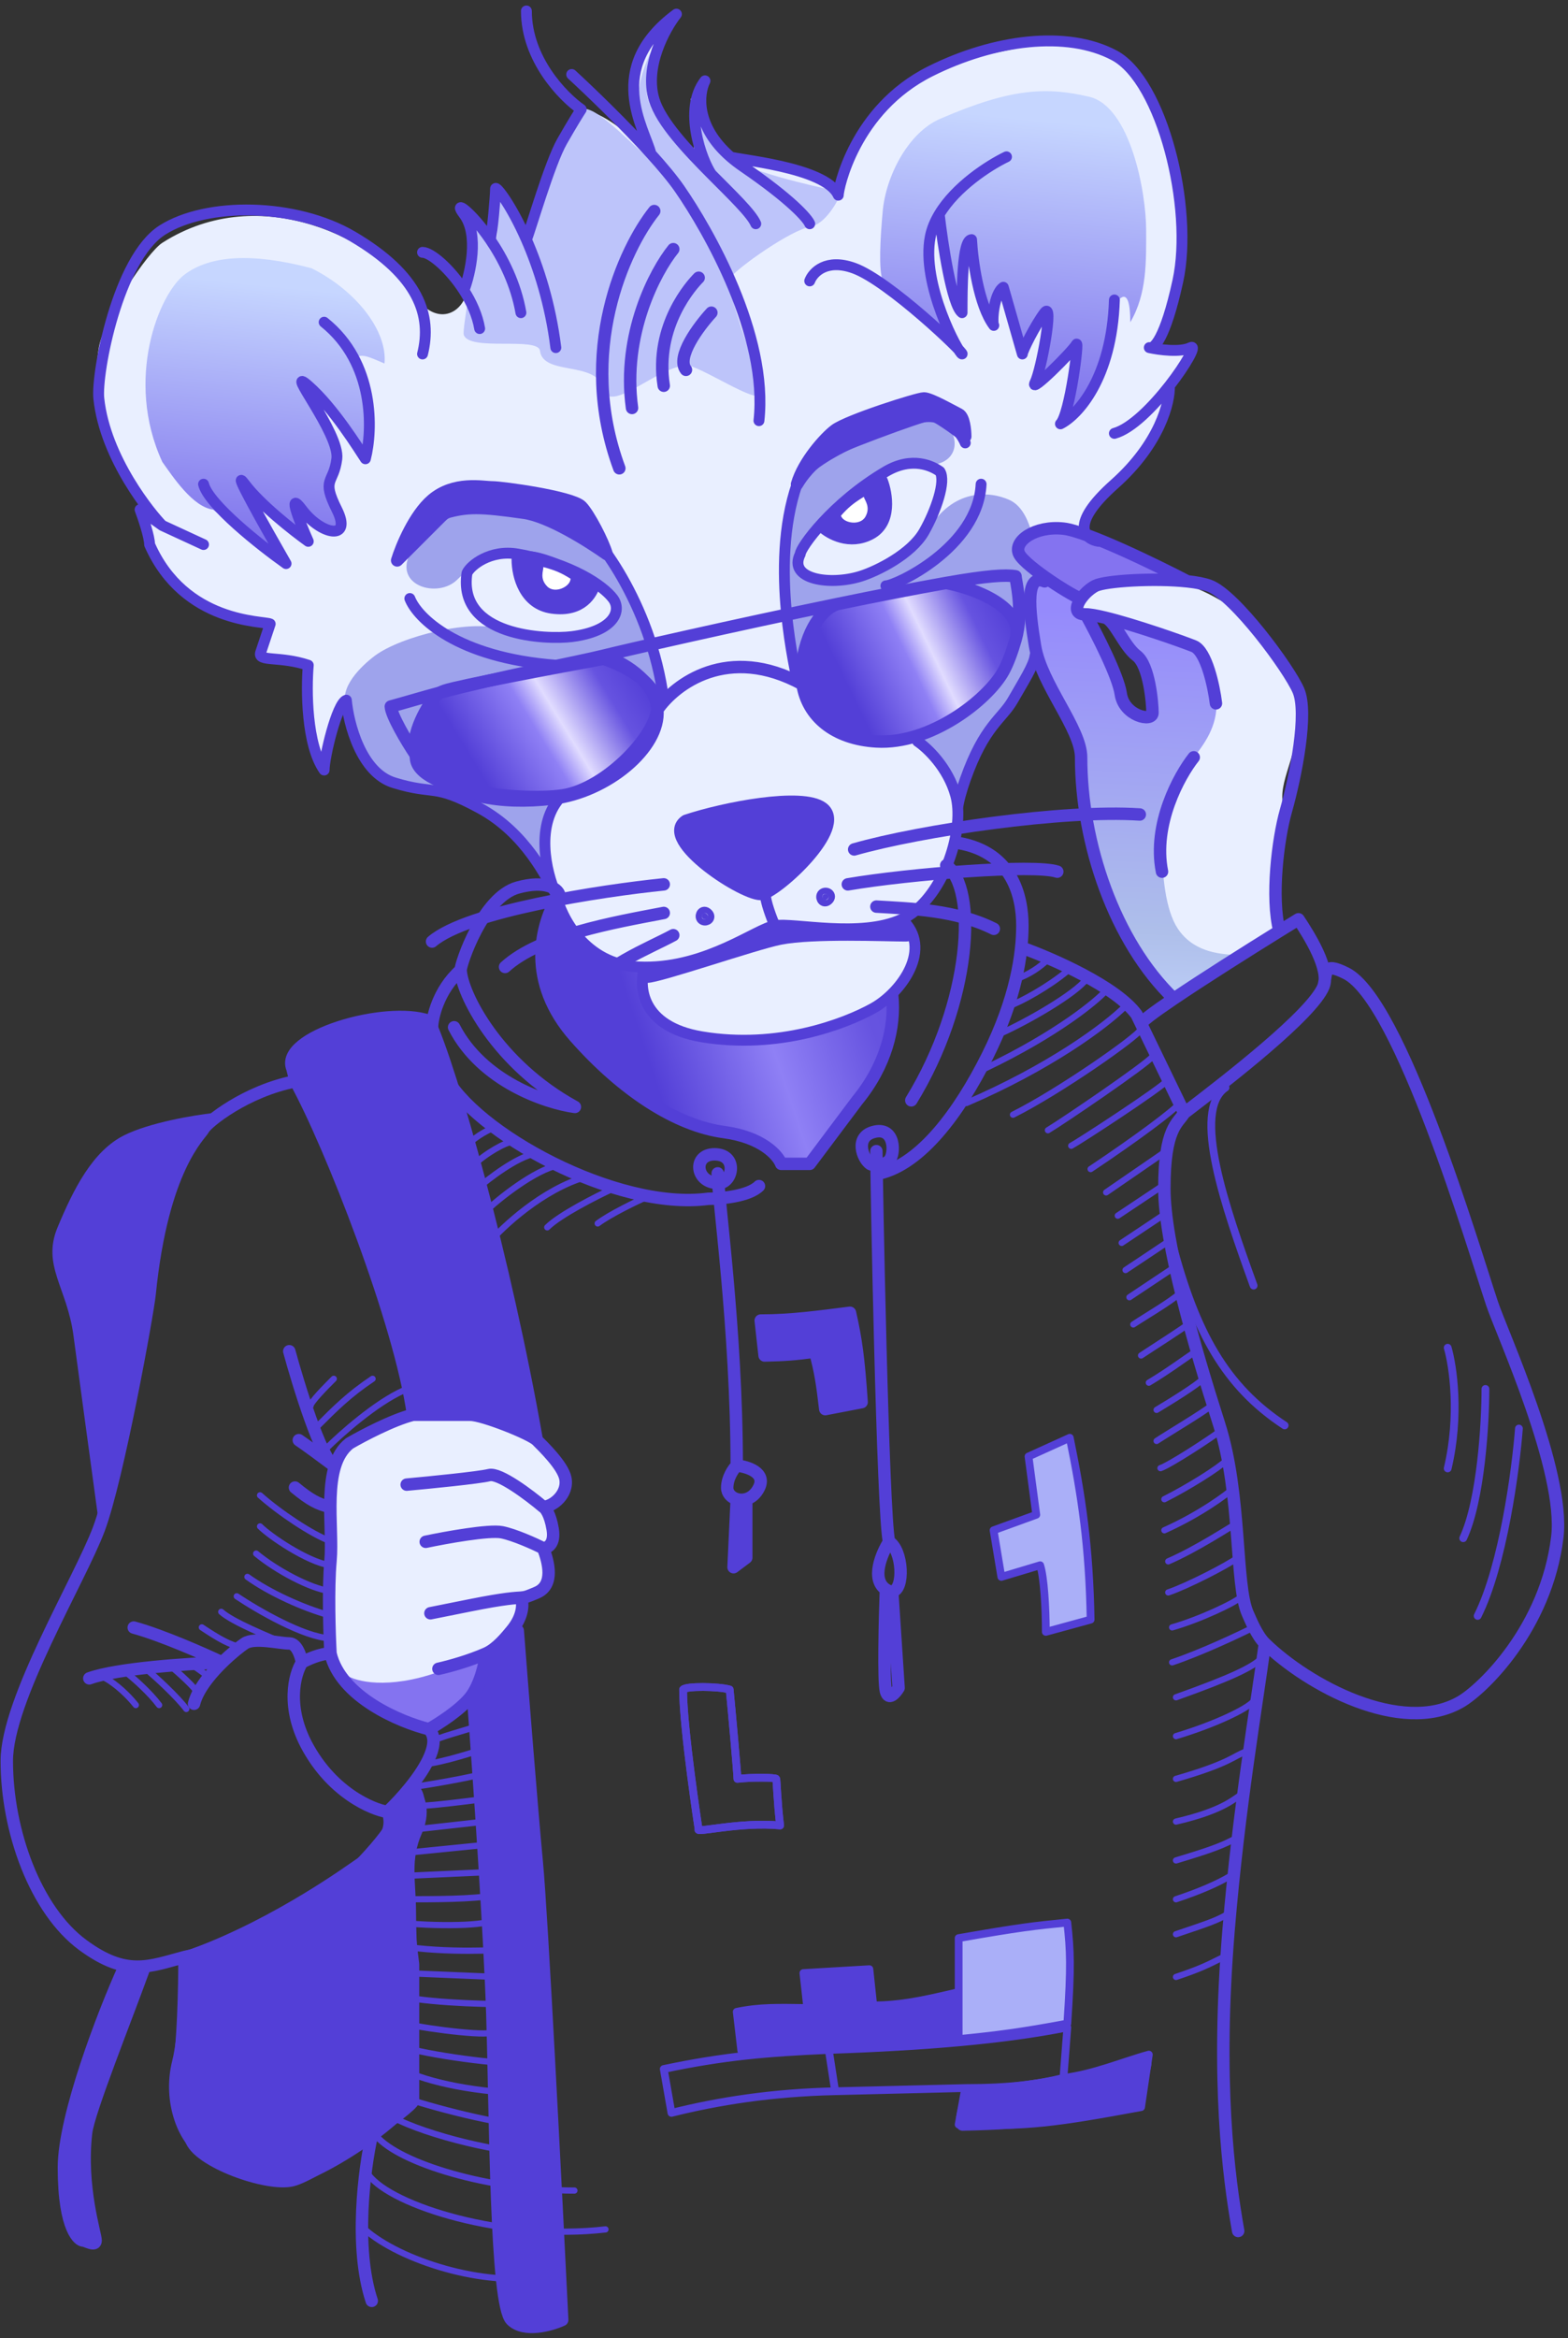 <svg width="202" height="301" viewBox="0 0 202 301" fill="none" xmlns="http://www.w3.org/2000/svg">
<rect x="0" y="0" width="202" height="301" fill="#333333" stroke="none"/>
<path d="M26.002 209.5C28.157 210.941 29.745 211.841 31 212M28.5 207.5C29.989 208.835 34.638 210.68 36.5 211.5M30.501 205.5C33.245 207.334 39.154 210.739 42.449 210.9M31.874 203C34.65 204.997 39.001 207 42.449 207.945M33 200C35.645 202.193 40 204.5 42.449 204.814M33.5 196.5C34.773 197.776 39.5 201 42.449 201.5M33.5 192.5C35.981 194.726 40.253 197.557 42.449 198.344" stroke="#533FD7" stroke-width="0.8" stroke-linecap="round" stroke-linejoin="round"/>
<path d="M158 246.5C156.833 247.167 156 247.5 151.5 249" stroke="#533FD7" stroke-width="0.8" stroke-linecap="round" stroke-linejoin="round"/>
<path d="M157.5 252C155.5 253 154.5 253.5 151.5 254.5" stroke="#533FD7" stroke-width="0.8" stroke-linecap="round" stroke-linejoin="round"/>
<path d="M135 123.5C134 124.5 132.5 125.5 131 126M130 129.5C131.5 129 135.1 127 137.5 125M129 133C132.333 131.5 138.5 128 140 126M142.5 127.5C141.333 128.833 136.2 133.1 127 137.5M145 129.5C142.333 132.167 135 137.5 124.5 142M147 132.5C146.5 133.5 136.5 140.5 130.5 143.5M148.5 136C147.5 137.167 137 144.3 135 145.5M150.5 139C149.5 140.167 138.8 147.1 138 147.5M152 142C151.167 143 146.5 146.5 140.5 150.5M147 174.5C148.5 173.5 152.6 170.9 153 170.5M154 174C152.5 175 150.5 176.5 148 178M152 166.5C150.667 167.667 147.5 169.5 146 170.5M151.5 163L145.5 167M151 159.5L145 163.5M150.5 156L144.5 160M150 152.5L144 156.5M150.5 148L142.5 153.5M155 177.5C154.167 178.333 151 180.3 149 181.5M156 181C155 181.833 150.2 184.7 149 185.5M157.5 184C156 185.167 150.7 188.6 149.5 189M158 188C157 189 153 191.5 150 193M159 191.5C158.167 192.317 154.5 195 150 197M159.5 196C158.333 196.667 154 199.5 150.5 201M159.5 200.5C158.167 201.5 152.9 204.2 150.5 205M160 205.5C159.167 206.333 154.5 208.5 151 209.5M161.5 209.5C159.5 210.5 154.6 212.8 151 214M162.5 213.5C161.333 214.667 158.5 216 151.5 218.5M161.5 219C160.667 220 156.5 222 151.5 223.5M160.5 225.5C159 226 158.5 227 151.5 229M160 231C159.167 231.333 158 233 151.5 234.5" stroke="#533FD7" stroke-width="0.8" stroke-linecap="round" stroke-linejoin="round"/>
<path d="M159.5 236.5C157.667 237.5 156.5 238 151.5 239.5M158.5 241.5C156.833 242.5 154.5 243.5 151.5 244.5" stroke="#533FD7" stroke-width="0.8" stroke-linecap="round" stroke-linejoin="round"/>
<path d="M13.5 216C14.167 216.333 15.9 217.5 17.5 219.5M16.5 215.5C17.333 216.167 19.3 217.9 20.5 219.5M19 215C20.167 216 22.8 218.4 24 220M22 214.5C23 215.333 25.1 217.2 25.5 218M25 214.5C25.5 214.833 26.6 215.6 27 216" stroke="#533FD7" stroke-width="0.8" stroke-linecap="round" stroke-linejoin="round"/>
<path d="M20.91 31.258C33.713 23.081 48.739 31.099 53.207 37.8C56.477 42.706 60.158 39.844 60.158 36.982C60.158 34.693 60.975 31.667 60.158 27.578L63.428 30.849L63.837 24.308L68.334 30.849C70.552 23.304 71.217 19.366 75.285 14.086C77.329 14.631 79.777 16.125 82.236 18.584C83.871 20.219 78.965 7.136 85.097 3.456C91.23 -0.224 79.374 5.5 85.916 15.313C91.15 23.163 92.185 23.49 92.049 22.672C90.822 20.492 88.615 15.64 89.596 13.677C90.822 11.224 89.876 19.641 94.501 20.219C104.314 21.446 107.585 23.899 107.586 25.125C107.588 27.868 109.79 11.185 121.486 8.362C133.343 5.5 137.841 4.682 142.338 6.318C146.836 7.953 155.012 20.628 151.741 36.574C150.566 42.305 149.152 43.797 148.879 45.16C149.424 45.705 151.74 44.751 152.559 45.16C154.669 46.213 152.15 47.068 150.515 49.657C149.97 51.156 150.597 53.419 149.288 55.381C147.653 57.834 139.476 66.829 139.476 68.464C139.476 70.1 133.343 86.045 131.298 88.499C129.254 90.952 123.122 100.764 123.122 104.444C123.122 108.123 120.26 115.483 119.034 116.709C118.057 117.686 115.109 118.744 113.737 119.157C115.106 118.746 117.806 117.951 117.806 121.207C117.806 125.296 114.944 132.246 98.59 133.882C85.506 135.19 82.236 129.793 83.054 125.295C79.102 123.933 72.341 120.716 72.014 117.119C71.605 112.621 67.108 106.897 64.246 105.67C61.384 104.444 64.654 104.035 50.754 100.764C47.618 100.026 44.894 92.042 44.213 90.134L41.35 98.72C39.612 93.698 39.278 91.314 39.306 85.227L33.581 84.819L34.808 80.321C31.264 79.776 23.442 78.195 20.498 72.962C17.554 67.729 18.454 66.011 19.68 66.011C17.231 62.74 11.236 53.096 12.733 44.751C13.456 40.719 19.006 32.475 20.91 31.258Z" fill="#E9EFFF"/>
<path d="M68.336 32.076C68.336 29.133 72.697 18.857 74.878 14.087C77.331 12.86 87.144 25.534 83.464 18.584C80.52 13.023 83.328 6.999 85.099 4.683C84.963 5.5 84.445 7.872 83.464 10.816C82.483 13.759 86.871 18.311 89.188 20.219C89.497 18.674 89.899 15.821 89.654 14.097C89.013 13.027 88.73 12.402 89.188 12.86C89.428 13.1 89.575 13.539 89.654 14.097C90.73 15.891 92.813 18.938 94.094 20.219C95.73 21.855 104.316 23.899 108.404 24.717C107.859 26.08 106.278 28.887 104.316 29.214C101.863 29.623 94.912 34.529 94.094 35.756C93.276 36.983 97.365 47.204 98.183 50.066C99.001 52.928 92.459 48.431 89.188 47.204C85.917 45.977 78.558 53.746 77.74 50.066C76.922 46.386 69.972 48.431 69.563 45.16C69.331 43.304 60.476 45.273 59.75 43.115C59.486 42.333 61.385 33.303 61.385 29.214C61.917 29.613 62.837 30.143 63.838 30.648C64.515 30.99 63.593 24.446 64.247 24.717C65.6 25.277 68.336 32.456 68.336 32.076Z" fill="#BDC4FA"/>
<path d="M36.04 72.144L27.454 65.602C24.838 65.275 22.275 61.377 20.912 59.469C16.005 48.839 20.503 37.8 23.774 35.347C27.045 32.894 32.36 32.485 40.129 34.529C46.016 37.473 49.941 42.706 49.532 46.795C46.943 45.704 44.953 44.587 46.261 48.839C47.897 54.154 47.079 60.696 47.079 59.469C47.079 58.488 42.446 53.336 40.129 50.883C41.355 52.928 43.808 57.261 43.808 58.243C43.808 59.224 42.991 61.65 42.582 62.74C43.127 64.376 44.136 67.81 43.808 68.464C43.481 69.118 40.401 67.374 38.902 66.42V69.282L32.36 63.967L36.04 72.144Z" fill="url(#paint0_linear_3599_2807)"/>
<path d="M122.503 44.065C119.16 40.382 116.803 38.092 113.719 36.164C113.174 34.665 113.392 30.767 113.719 27.169C114.128 22.672 116.99 17.09 121.078 15.312C130.482 11.224 134.98 11.224 140.295 12.45C145.61 13.677 147.654 24.716 147.654 29.622C147.654 33.547 147.79 37.799 145.61 41.479C145.61 36.3 143.974 38.617 143.565 39.435C142.382 49.294 137.776 53.827 137.45 54.504C137.438 54.567 137.432 54.589 137.432 54.563C137.432 54.548 137.438 54.528 137.45 54.504C137.585 53.779 138.441 47.63 139.068 44.75L133.343 49.656L134.979 40.661L131.708 44.75C130.481 41.888 130.236 37.718 129.255 37.391C128.028 36.982 128.437 42.297 127.619 41.479C126.802 40.661 125.166 31.258 124.757 31.667C124.349 32.075 123.587 39.026 123.94 39.844C122.959 38.208 121.35 31.121 121.078 27.987C118.507 34.156 120.947 40.972 122.503 44.065C122.705 44.288 122.912 44.516 123.122 44.75C124.033 46.42 123.422 45.892 122.503 44.065Z" fill="url(#paint1_linear_3599_2807)"/>
<path d="M50.755 100.764C46.83 99.455 45.031 93.677 44.622 90.951C43.624 88.54 46.519 85.747 48.302 84.409C51.572 81.956 60.976 79.503 65.065 81.138C69.153 82.774 74.27 82.363 77.331 81.138C78.557 80.648 80.192 79.094 78.557 76.641C77.006 74.316 69.562 72.007 65.883 71.326C64.247 71.735 62.611 70.917 58.932 74.597C56.43 77.099 50.755 75.415 52.799 71.326C53.344 70.372 55.007 68.055 57.297 66.419C60.159 64.375 63.429 65.193 69.971 66.419C76.513 67.646 76.767 69.075 79.375 72.552C81.827 75.823 85.098 86.781 85.098 90.951C85.098 95.04 80.601 99.128 72.015 102.399C70.379 103.022 69.971 110.44 70.789 113.438C69.835 112.348 67.191 109.268 64.247 105.67C60.567 101.172 55.661 102.399 50.755 100.764Z" fill="#9EA3EC"/>
<path d="M102.27 85.636C101.452 84.001 100.634 72.553 101.452 66.829C102.27 61.105 104.723 59.06 105.949 58.652C107.176 58.243 118.599 52.711 120.668 53.745C123.939 55.381 123.939 59.878 119.442 59.878C115.739 59.878 112.246 61.514 108.811 64.376C106.358 66.42 103.905 69.691 103.087 71.735C102.27 73.779 104.199 75.006 107.176 75.006C111.673 75.006 117.806 71.326 119.442 68.464C122.712 62.74 127.582 63.226 130.072 64.376C135.387 66.829 133.343 82.774 133.343 83.592C133.343 84.41 133.343 86.454 128.028 92.996C125.188 96.491 123.21 102.373 123.415 103.768C123.455 103.859 123.493 103.948 123.53 104.035C123.472 103.988 123.434 103.897 123.415 103.768C121.819 100.132 117.596 93.045 112.491 91.769C107.258 90.461 103.496 87.135 102.27 85.636Z" fill="#9EA3EC"/>
<path d="M90.004 133.064C83.135 131.755 82.781 127.067 83.462 124.886C86.733 124.886 95.455 121.07 99.407 119.162C113.472 120.471 116.17 119.162 115.762 118.345C116.988 118.345 118.951 119.653 116.988 124.886C114.535 131.428 98.59 134.699 90.004 133.064Z" fill="#E9EFFF"/>
<path d="M42.576 191.122C42.511 191.773 42.167 203.796 42.576 212.791C45.029 219.742 52.388 222.195 54.433 222.195C57.019 222.195 60.566 219.333 61.792 216.471C62.757 214.22 61.384 213.2 64.246 211.565C66.408 210.329 67.38 207.067 67.516 205.841C67.925 205.704 69.07 205.513 70.378 204.205C72.014 202.57 69.561 199.299 70.787 198.89C72.014 198.481 71.196 195.21 70.378 193.984C71.605 193.575 73.24 191.939 72.831 190.713C72.443 189.549 69.969 185.398 68.743 184.58C67.516 183.762 63.019 182.536 60.157 182.127C56.109 181.548 51.98 182.127 47.482 184.58C45.389 185.721 43.066 186.215 42.576 191.122Z" fill="#E9EFFF"/>
<path d="M56.48 215.243C49.938 217.533 45.85 216.47 44.623 215.652C46.258 220.967 54.591 222.5 55 222.5C55.409 222.5 55.253 222.194 58.115 220.559C60.977 218.923 62.613 214.017 63.022 213.608C63.431 213.199 64.657 212.381 56.48 215.243Z" fill="#8473F0"/>
<path d="M150.514 74.597C144.3 73.289 140.293 76.505 139.066 78.277C146.017 78.277 148.879 86.454 152.559 88.498C156.238 90.543 146.835 93.813 147.244 109.759C147.652 125.704 156.238 124.887 157.056 124.887C157.71 124.887 162.235 121.071 164.416 119.163C164.824 114.938 165.56 105.834 165.233 103.217C164.824 99.946 167.686 96.675 167.278 90.134C166.869 83.592 158.283 76.232 150.514 74.597Z" fill="#E9EFFF"/>
<path d="M139.072 95.04C132.53 86.454 132.53 77.051 132.121 76.233C132.121 75.824 132.612 75.006 134.574 75.006C136.537 75.006 139.208 77.868 139.889 79.095C141.525 81.821 144.142 87.436 144.796 89.725C145.613 92.587 146.84 91.769 148.067 92.178C149.293 92.587 148.067 89.316 148.067 87.681C148.067 86.373 145.341 81.957 143.978 79.913L153.791 83.183C154.472 84.138 156.325 87.109 156.653 89.725C157.061 92.996 155.426 95.449 153.791 97.493C152.488 99.121 149.702 104.444 149.702 108.533C149.702 112.621 150.111 117.119 151.746 119.572C154.608 123.865 160.332 122.434 159.106 123.252C158.124 123.906 153.245 126.795 150.929 128.158C149.702 126.522 147.263 123.031 146.84 122.434C139.889 112.621 140.251 104.082 139.072 95.04Z" fill="url(#paint2_linear_3599_2807)"/>
<path d="M139.07 76.641C138.088 76.641 133.345 73.234 131.301 71.326C129.958 70.1 132.119 67.646 137.435 68.055C141.687 68.382 150.381 73.234 153.38 75.415C151.199 75.551 145.203 74.188 142.341 75.006C140.336 75.579 140.296 76.641 139.07 76.641Z" fill="#8473F0"/>
<path d="M123.124 75.006L105.543 78.277C104.589 79.913 101.933 84.621 103.499 89.316C105.543 95.449 113.72 96.267 120.262 93.814C126.804 91.361 130.892 84.41 131.301 80.73C131.628 77.787 125.986 75.688 123.124 75.006Z" fill="url(#paint3_linear_3599_2807)"/>
<path d="M57.298 88.907C55.336 89.562 55.39 91.088 55.663 91.769C55.254 92.042 54.273 93.487 53.619 97.085C52.801 101.582 66.702 103.217 72.426 102.4C78.15 101.582 85.101 94.223 84.692 90.543C84.365 87.599 79.922 85.5 77.741 84.819C71.745 85.909 59.261 88.253 57.298 88.907Z" fill="url(#paint4_linear_3599_2807)" stroke="#533FD7" stroke-width="1.6" stroke-linecap="round" stroke-linejoin="round"/>
<path d="M78.149 137.56C69.972 131.673 69.291 121.479 70.79 117.526C70.79 116.845 71.199 116.218 72.834 119.162C74.878 122.842 79.784 124.477 82.646 124.477C82.237 130.201 85.917 131.836 91.641 133.881C101.863 134.29 109.222 131.836 113.311 129.383C113.856 129.111 115.355 126.112 114.946 131.836C114.946 134.453 108.95 144.102 105.951 148.6L101.454 149.826C100.227 148.736 97.12 146.392 94.503 145.738C91.233 144.92 87.144 144.92 78.149 137.56Z" fill="url(#paint5_linear_3599_2807)"/>
<path d="M54.846 131.837C51.984 129.793 38.9 132.655 37.674 136.744C45.091 153.87 48.668 163.684 53.619 181.718C55.527 181.854 59.67 182.127 60.979 182.127C62.287 182.127 67.112 184.035 69.565 184.989C69.156 182.127 58.639 134.547 54.846 131.837Z" fill="#533FD7"/>
<path d="M110.04 109.351C118.626 106.898 137.025 104.199 146.837 104.853M109.222 113.848C117.263 112.485 133.263 111.232 136.207 112.213M85.509 113.848C77.468 114.666 60.241 117.283 55.662 121.208M85.509 117.528C79.103 118.755 69.563 120.39 65.066 124.479M86.735 120.39C83.737 122.025 77.332 124.479 74.47 128.567M112.902 116.71C117.4 116.983 123.124 117.119 128.03 119.572" stroke="#533FD7" stroke-width="1.6" stroke-linecap="round" stroke-linejoin="round"/>
<path d="M90 235.5C90 235.5 88 222.5 88 217.5C88.362 217.044 92.567 217.088 94 217.5C94.273 220.226 95 228.346 95 229C96.931 228.78 99.94 228.832 100 229C100.06 229.169 100.137 232 100.5 235C95.5 234.5 89.5 236 90 235.5Z" stroke="#533FD7" stroke-linecap="round" stroke-linejoin="round"/>
<path d="M90 235.5C90 235.5 88 222.5 88 217.5C88.362 217.044 92.567 217.088 94 217.5C94.273 220.226 95 228.346 95 229C96.931 228.78 99.94 228.832 100 229C100.06 229.169 100.137 232 100.5 235C95.5 234.5 89.5 236 90 235.5Z" stroke="#533FD7" stroke-linecap="round" stroke-linejoin="round"/>
<path d="M129 203L128 197L133.5 195L132.5 187.5L137.815 185.091C139.334 192.478 140.339 199.085 140.5 208.5L134.729 210.079C134.729 207 134.5 203 134 201.5L129 203Z" fill="#AAAFF8" stroke="#533FD7" stroke-linecap="round" stroke-linejoin="round"/>
<path d="M109.5 169C105.5 169.5 102 170 98 170L98.5 174.497C101.239 174.431 102.282 174.358 105 174C105.688 176.482 105.936 178.134 106.315 181.401L111 180.5C110.615 174.857 110.274 172.408 109.5 169Z" fill="#533FD7" stroke="#533FD7" stroke-width="1.6" stroke-linecap="round" stroke-linejoin="round"/>
<path d="M107.588 269.213C99.431 269.396 92.5 270.5 86.5 272L85.51 266.351C93.278 264.716 98.804 264.245 106.77 263.898M107.588 269.213L106.77 263.898M107.588 269.213L115.97 269.009L124.351 268.804M106.77 263.898C119.063 263.49 129.323 262.635 137.5 261L137 267.5M137 267.5C133.729 268.318 130.075 268.804 124.351 268.804M137 267.5C140.883 267.051 144.904 265.33 148 264.5L147 271.258C136.211 273.253 132.142 273.843 123.5 273.5L124.351 268.804" stroke="#533FD7" stroke-linecap="round" stroke-linejoin="round"/>
<path d="M92.457 152.28C89.596 152.28 89.187 148.6 92.049 148.6C94.911 148.6 94.501 151.871 92.866 152.28M112.083 149.826C111.129 149.145 110.096 146.422 112.491 145.738C115.354 144.92 115.353 148.6 114.535 149.418C113.881 150.072 112.492 150.099 112.083 149.826Z" stroke="#533FD7" stroke-width="1.6" stroke-linecap="round" stroke-linejoin="round"/>
<path d="M131.708 122.024C135.524 123.387 143.81 127.013 146.426 130.611L147.02 131.837M152.559 143.285C158.283 138.924 169 130.611 170.5 127M152.559 143.285L147.02 131.837M152.559 143.285C151.742 144.648 150 145.176 150 153C150 159.963 153.786 173.132 157.057 183.353C159.947 192.385 159.101 204.022 160.736 207.702C161.125 208.576 161.928 210.564 162.954 211.564M170.5 127C171.414 124.801 168.641 120.389 167.278 118.345C166.532 118.803 165.705 119.313 164.825 119.858M170.5 127C171 125.295 170.301 123.74 173.411 125.295C180.401 128.79 189.802 160.566 192.219 167.816C193.445 171.496 201.654 189.401 200.622 197.89C199.204 209.567 190.992 217.47 188.13 219.106C180.518 223.456 168.491 216.96 162.954 211.564M147.02 131.837C146.905 131.599 148.638 130.312 151.221 128.566M164.825 119.858C163.701 115.532 164.637 107.992 165.643 104.443C166.98 99.723 168.505 91.769 167.278 88.907C166.052 86.045 159.101 76.641 155.83 75.415C155.129 75.152 154.126 74.964 152.968 74.839M164.825 119.858C160.537 122.517 154.979 126.026 151.221 128.566M139.885 79.094C138.406 79.094 138.561 78.055 139.276 77.05M139.885 79.094C141.248 81.548 144.055 87.026 144.382 89.316C144.791 92.178 148.471 92.995 148.471 91.769C148.471 90.543 148.062 85.636 146.426 84.409C144.791 83.183 143.565 79.768 142.338 79.503M139.885 79.094C140.421 79.094 141.288 79.251 142.338 79.503M156.648 90.543C156.375 88.362 155.421 83.837 153.786 83.183C152.188 82.544 146.095 80.406 142.338 79.503M152.968 74.839C148.726 74.382 142.396 74.772 141.111 75.415C140.461 75.74 139.747 76.387 139.276 77.05M152.968 74.839C148.88 72.714 139.966 68.382 137.023 68.055C133.343 67.647 130.481 69.691 131.299 71.326C132.116 72.962 138.667 77.05 139.276 77.05M162.954 211.564C161.942 219.196 159.592 232.661 158.283 248.361C156.648 267.987 158.283 280.252 159.51 287.203M151.221 128.566C143.564 121.207 139.276 108.472 139.276 97.493C139.276 93.813 134.161 88.09 133.343 83.183C132.525 78.277 132.117 73.808 134.57 74.839M153.786 97.493C151.915 99.85 148.478 106.095 149.697 112.212" stroke="#533FD7" stroke-width="1.6" stroke-linecap="round" stroke-linejoin="round"/>
<path d="M105.951 104.035C103.334 102.072 93.276 104.035 88.37 105.67C84.69 108.123 96.138 115.482 98.183 115.074C100.227 114.665 109.222 106.488 105.951 104.035Z" fill="#533FD7" stroke="#533FD7" stroke-width="1.6" stroke-linecap="round" stroke-linejoin="round"/>
<path d="M77.739 84.41C80.38 83.75 94.632 80.483 107.995 77.735M77.739 84.41C74.577 85.201 64.127 87.172 56.479 89.225M77.739 84.41C79.92 85.092 84.363 87.436 84.69 91.361M107.995 77.735C106.904 77.961 104.478 79.613 103.497 84.41C103.231 85.711 103.196 86.947 103.375 88.09M107.995 77.735C112.966 76.713 117.814 75.762 121.896 75.044M121.896 75.044C127.223 74.107 129.547 73.975 130.83 74.189C130.83 74.767 131.912 78.619 130.83 82.366M121.896 75.044C125.399 75.713 132.089 78.114 130.83 82.366M130.83 82.366C130.382 83.916 129.853 85.378 129.255 86.454C127.211 90.134 119.852 95.858 112.901 95.449C107.458 95.129 104.02 92.218 103.375 88.09M56.479 89.225C54.633 89.72 51.724 90.581 50.346 90.952C50.401 92.079 52.39 95.449 53.495 97.085M56.479 89.225C55.042 90.686 52.872 94.579 53.495 97.085M84.69 91.361C85.099 96.267 78.148 101.991 71.197 102.809C64.247 103.626 58.523 102.4 55.252 99.129C54.757 98.633 53.698 97.902 53.495 97.085M84.69 91.361C86.925 88.09 93.791 82.856 103.375 88.09" stroke="#533FD7" stroke-width="1.6" stroke-linecap="round" stroke-linejoin="round"/>
<path d="M66.7 71.326C63.142 70.699 60.567 72.826 60.158 73.779C58.932 81.957 70.379 82.365 73.65 81.957C78.966 81.292 80.192 78.686 78.966 77.05C77.739 75.415 73.65 72.553 66.7 71.326Z" stroke="#533FD7" stroke-width="1.4" stroke-linecap="round" stroke-linejoin="round"/>
<path d="M112.152 68.671C109.481 70.111 106.905 68.671 105.951 67.772C109.522 64.426 111.113 63.291 113.583 61.923C114.219 63.572 114.824 67.232 112.152 68.671Z" fill="#533FD7" stroke="#533FD7" stroke-width="1.6" stroke-linecap="round" stroke-linejoin="round"/>
<path d="M71.117 78.2C67.682 77.722 66.701 74.218 66.701 71.987C68.664 70.84 74.388 73.899 76.514 75.333C76.187 76.288 75.002 78.741 71.117 78.2Z" fill="#533FD7" stroke="#533FD7" stroke-width="1.6" stroke-linecap="round" stroke-linejoin="round"/>
<path d="M114.131 60.696C107.181 64.784 103.092 70.508 103.092 71.326C101.456 74.597 106.935 75.415 110.86 74.188C113.041 73.507 117.402 71.326 119.037 68.464C120.568 65.785 121.899 61.922 121.082 60.696C120.128 60.014 117.537 58.692 114.131 60.696Z" stroke="#533FD7" stroke-width="1.4" stroke-linecap="round" stroke-linejoin="round"/>
<path d="M26.221 70.1L20.906 67.647M20.906 67.647L18.044 65.602C18.453 66.693 19.271 69.118 19.271 70.1C23.768 80.321 33.99 79.912 34.808 80.321C34.535 81.139 33.908 83.02 33.581 84.001C33.172 85.227 36.034 84.41 39.714 85.636C39.441 88.771 39.469 95.858 41.758 99.129C41.758 97.493 43.394 90.543 44.62 90.134C44.893 93.132 46.501 99.456 50.753 100.764C56.068 102.399 55.77 100.764 61.792 104.035C67.815 107.306 70.378 113.03 71.605 115.074M20.906 67.647C19.544 66.284 13.547 59.061 12.729 51.292C12.387 48.039 15.182 33.266 20.907 29.623C26.631 25.979 38.078 26.111 45.438 30.441C54.024 35.491 55.659 40.662 54.433 45.568M54.433 32.485C55.5 32.485 57.961 34.575 59.769 37.391M61.792 42.297C61.508 40.594 60.731 38.89 59.769 37.391M59.769 37.391C60.594 35.211 61.749 30.195 59.769 27.579C58.276 25.605 60.662 27.204 63.148 30.85M67.107 40.253C66.459 36.524 64.782 33.245 63.148 30.85M63.148 30.85C63.428 30.032 63.837 25.126 63.837 24.308C63.837 23.844 65.809 26.273 67.815 30.85M71.605 44.751C70.897 39.087 69.346 34.343 67.815 30.85M67.815 30.85C68.334 29.623 70.787 21.037 72.423 18.175C73.731 15.885 74.603 14.495 74.876 14.086C72.522 12.451 67.815 7.626 67.815 1.412M73.649 9.589C76.027 11.776 80.422 16.008 83.861 19.81M97.772 54.154C98.998 43.115 91.23 29.623 87.55 24.308C86.661 23.023 85.35 21.457 83.861 19.81M83.861 19.81C83.053 16.539 77.738 8.771 87.141 1.82C85.642 3.728 82.971 8.608 84.279 12.86C85.159 15.72 88.526 19.29 91.639 22.424M97.363 28.805C96.796 27.483 94.311 25.115 91.639 22.424M91.639 22.424C90.412 20.628 87.959 14.086 90.821 10.406C89.96 12.129 89.588 16.271 94.092 20.188M104.313 28.805C104.041 28.124 101.942 25.698 95.728 21.446C95.122 21.031 94.579 20.611 94.092 20.188M94.092 20.188C94.501 20.532 106.358 21.446 107.993 25.125C107.993 24.308 110.038 14.086 119.85 9.18C128.027 5.091 137.431 3.865 143.564 7.136C149.697 10.406 153.785 26.761 151.741 36.164C150.106 43.688 148.606 45.023 148.061 44.751C149.288 45.023 152.068 45.405 153.376 44.751C154.21 44.334 152.815 46.888 150.651 49.657M143.564 55.79C145.77 55.188 148.567 52.323 150.651 49.657M150.651 49.657C150.742 51.701 149.451 57.098 143.564 62.331C137.676 67.565 139.748 69.418 141.52 69.691M41.758 41.48C48.3 46.713 48.027 55.381 47.073 59.061C46.256 57.834 42.985 52.519 39.714 49.657C36.443 46.795 43.803 55.79 43.394 59.061C42.985 62.331 41.349 61.514 43.394 65.602C45.438 69.691 41.349 68.873 38.896 65.602C36.934 62.986 38.624 67.238 39.714 69.691C37.806 68.328 33.499 64.948 31.537 62.331C29.574 59.715 34.263 68.055 36.852 72.553C33.581 70.236 26.876 64.948 26.221 62.331M104.313 36.164C104.722 35.074 106.44 33.221 110.037 34.529C114.535 36.164 124.348 45.568 123.939 45.568C123.53 45.568 118.624 36.573 119.85 30.441C120.05 29.443 120.455 28.485 120.999 27.579M129.663 20.188C127.382 21.282 123.13 24.027 120.999 27.579M120.999 27.579C121.434 31.395 122.63 39.272 123.939 40.253C123.939 37.391 123.939 30.85 125.165 30.85C125.302 33.439 126.065 39.272 128.027 41.889C127.746 41.48 128.027 37.8 129.254 36.982C129.799 38.89 131.053 43.279 131.707 45.568C131.707 45.159 133.342 41.889 134.569 40.253C135.796 38.618 134.16 47.612 133.342 49.248C132.525 50.883 138.249 45.159 138.658 44.342C139.066 43.524 137.84 53.337 136.613 54.563C138.794 53.473 143.237 48.757 143.564 38.618M71.605 115.074C70.378 112.348 68.825 105.997 72.423 102.399M71.605 115.074C72.286 118.072 75.366 124.151 82.235 124.478C82.511 124.491 82.784 124.498 83.053 124.5M99.816 119.163C102.269 118.754 110.855 120.798 116.17 118.345M99.816 119.163C97.442 119.558 91.16 124.55 83.053 124.5M99.816 119.163C99.407 118.209 98.589 116.055 98.589 115.074M116.17 118.345C120.259 122.025 116.17 127.749 112.491 129.793C108.811 131.837 100.225 135.108 90.412 133.473C82.562 132.164 82.235 126.946 83.053 124.5M116.17 118.345C120.9 116.162 123.687 108.799 123.38 104.035M118.215 95.449C119.441 96.267 122.14 98.802 123.121 102.399C123.256 102.895 123.342 103.445 123.38 104.035M123.38 104.035C123.43 103.217 123.955 101.467 124.348 100.355C126.801 93.405 129.084 92.577 130.48 90.134C131.876 87.691 133.206 85.636 133.342 84.41M52.797 77.05C53.751 79.503 58.849 84.655 71.605 85.636M114.126 75.415C115.352 75.415 125.983 70.509 126.392 62.331" stroke="#533FD7" stroke-width="1.4" stroke-linecap="round" stroke-linejoin="round"/>
<path d="M55.662 132.246C55.662 131.156 56.398 127.503 59.342 124.887M59.342 124.887C59.478 127.885 64 137 74.061 142.5C70.374 141.998 62.1 139.244 58.5 132.246M59.342 124.887C59.342 124.069 62.204 115.483 66.701 114.257C70.299 113.275 71.744 114.393 72.016 115.074C69.563 119.163 67.751 126.322 74.061 133.473C80.194 140.424 87.144 144.921 93.277 145.739C98.183 146.393 100.228 148.737 100.636 149.827H104.316L110.449 141.65C114.129 137.153 115.355 132.246 114.946 128.158M57.297 138.379C60.977 145.739 79.365 155.907 91.233 154.325C92.868 154.325 96.466 153.998 97.775 152.689M113.311 151.054C118.626 149.827 123.532 143.286 127.212 135.926C130.892 128.567 131.71 122.843 131.71 119.163C131.71 115.483 130.483 109.759 123.532 108.533" stroke="#533FD7" stroke-width="1.6" stroke-linecap="round" stroke-linejoin="round"/>
<path d="M121.898 111.395C125.986 114.257 125.169 128.975 117.4 141.65" stroke="#533FD7" stroke-width="1.6" stroke-linecap="round" stroke-linejoin="round"/>
<path d="M37.672 137.561C35.961 133.473 49.693 129.466 55.253 131.428C58.115 137.561 65.065 162.093 69.154 185.398M37.672 137.561C37.891 138.085 37.846 138.631 38.081 139.197M37.672 137.561L38.081 139.197M69.154 185.398C68.336 184.58 62.204 182.127 60.568 182.127C59.26 182.127 55.117 182.127 53.209 182.127M69.154 185.398C69.972 186.215 72.507 188.669 72.834 190.304C73.243 192.348 71.198 193.984 69.972 193.984M53.209 182.127C50.592 182.781 46.667 184.853 45.032 185.807C41.352 188.669 42.987 196.437 42.578 200.934C42.251 204.532 42.442 210.384 42.578 212.86M53.209 182.127C51.573 170.27 42.578 147.374 38.081 139.197M69.972 193.984C70.245 194.12 70.871 194.883 71.198 196.846C71.526 198.808 70.517 199.299 69.972 199.299M69.972 193.984C68.2 192.485 64.33 189.568 63.021 189.895C61.713 190.222 55.389 190.849 52.391 191.122M69.972 199.299C70.653 201.071 71.444 204.042 69.154 205.023C67.899 205.561 67.666 205.627 67.11 205.67M69.972 199.299C68.882 198.754 66.292 197.582 64.657 197.255C63.021 196.927 57.434 197.936 54.844 198.481M56.48 207.476C55.117 207.749 54.026 207.967 60.568 206.658C65.158 205.74 66.399 205.724 67.11 205.67M67.11 205.67C67.382 206.272 67.519 207.967 65.883 209.929C65.235 210.707 64.009 212.242 62.612 212.86M56.48 214.835C57.961 214.506 60.485 213.8 62.612 212.86M62.612 212.86C62.476 214.063 61.877 216.88 60.568 218.515C59.26 220.151 56.48 221.922 55.253 222.604M55.253 222.604C51.573 221.695 43.887 218.475 42.578 212.86M55.253 222.604C56.837 224.187 54.991 227.427 52.8 230.132M42.578 212.86C41.27 212.86 39.58 213.632 38.898 214.018M38.081 139.197C31.675 140.423 26.633 144.512 26.224 145.33C25.815 146.147 20.909 150.236 19.274 166.59C19.029 169.031 15.185 190.304 12.732 196.846C10.279 203.387 0.875 218.881 0.875 226.692C0.875 235.687 4.554 245.909 10.687 250.406C16.331 254.545 19.205 253.143 23.771 251.938M49.938 233.234C51.164 236.096 47.893 238.958 46.667 239.776C45.44 240.593 36.037 247.544 24.997 251.633C24.59 251.784 24.166 251.833 23.771 251.938M49.938 233.234C49.12 233.234 43.396 231.599 39.716 225.057C36.772 219.823 37.944 215.517 38.898 214.018M49.938 233.234C50.778 232.436 51.823 231.337 52.8 230.132M38.898 214.018C38.762 213.2 38.244 211.565 37.263 211.565C36.036 211.565 32.766 210.747 31.539 211.565C31.001 211.923 29.833 212.833 28.622 214.018M24.997 219.333C25.268 218.248 25.945 217.118 26.772 216.062C27.345 215.332 27.989 214.637 28.622 214.018M28.622 214.018C26.323 212.927 20.827 210.502 17.229 209.52M28.622 214.018C24.416 214.154 15.103 214.754 11.505 216.062M23.771 251.938C23.907 254.834 23.934 261.609 22.953 265.534C21.726 270.44 23.641 275.755 26.772 277.391C29.904 279.026 32.357 280.253 36.036 280.661C39.716 281.07 51.982 272.893 52.8 270.031C53.617 267.169 52.8 250.406 52.8 246.317C52.8 242.229 51.981 239.367 53.617 235.687C54.926 232.743 53.617 230.757 52.8 230.132" stroke="#533FD7" stroke-width="1.6" stroke-linecap="round" stroke-linejoin="round"/>
<path d="M37.266 173.95C38.492 178.447 41.354 187.687 42.99 188.669C41.899 187.851 39.474 186.052 38.492 185.398M38 191.5C39.971 193.122 40.985 193.642 42.5 194" stroke="#533FD7" stroke-width="1.6" stroke-linecap="round" stroke-linejoin="round"/>
<path d="M46.667 239.776C41.434 245.336 29.223 250.27 23.771 252.041C23.771 255.721 23.608 263.735 22.953 266.352C22.136 269.622 23.771 272.484 24.589 275.346C25.407 278.208 34.401 281.479 37.672 280.662C40.943 279.844 53.209 271.258 53.209 270.44V252.859C52.664 248.907 51.901 240.021 53.209 236.096C54.517 232.171 53.754 230.645 53.209 230.372L50.347 233.234C51.301 233.098 51.901 234.215 46.667 239.776Z" fill="#533FD7" stroke="#533FD7" stroke-width="1.6" stroke-linecap="round" stroke-linejoin="round"/>
<path d="M92.457 151.053C92.457 153.915 94.91 171.087 94.91 188.668M94.91 188.668C96.273 188.805 98.753 189.568 97.772 191.53C97.356 192.362 96.753 192.817 96.137 192.993M94.91 188.668C94.501 189.077 93.684 190.222 93.684 191.53C93.684 192.232 94.211 192.784 94.91 192.99M94.91 192.99L94.501 201.752L96.137 200.525V192.993M94.91 192.99C95.288 193.102 95.715 193.113 96.137 192.993M112.9 148.191C112.9 151.462 113.718 195.21 114.535 198.481M114.535 198.481C113.581 199.98 112.164 203.305 114.126 204.614M114.535 198.481C116.32 199.551 116.547 204.671 114.944 204.869M114.126 204.614C113.99 208.43 113.799 216.389 114.126 217.697C114.454 219.006 115.353 217.97 115.762 217.288L114.944 204.869M114.126 204.614C114.438 204.822 114.711 204.897 114.944 204.869" stroke="#533FD7" stroke-width="1.6" stroke-linecap="round" stroke-linejoin="round"/>
<path d="M63.43 259.4C63.103 248.934 61.658 228.055 60.977 218.924L63.021 212.791L66.701 209.929C67.246 217.016 68.499 232.907 69.154 239.775C69.808 246.644 71.607 281.888 72.425 298.651C70.925 299.332 67.518 300.286 65.883 298.651C63.839 296.607 63.839 272.484 63.43 259.4Z" fill="#533FD7" stroke="#533FD7" stroke-width="1.6" stroke-linecap="round" stroke-linejoin="round"/>
<path d="M8.232 279.026C8.232 272.484 13.275 259.265 16.001 253.268L18.454 253.677C16.137 260.082 11.41 271.85 11.094 274.529C10.277 281.479 12.321 287.612 12.321 288.43C12.321 289.248 11.094 288.43 10.686 288.43C10.277 288.43 8.232 287.203 8.232 279.026Z" fill="#533FD7" stroke="#533FD7" stroke-width="1.6" stroke-linecap="round" stroke-linejoin="round"/>
<path d="M9.46 171.905C10.114 176.811 11.913 190.031 12.731 196.028C14.775 193.166 18.45 171.17 19.681 164.137C22.543 147.783 24.587 146.147 27.449 143.285C24.996 143.558 19.272 144.512 16.001 146.147C11.912 148.191 9.46 153.098 7.415 158.004C5.371 162.91 8.642 165.772 9.46 171.905Z" fill="#533FD7"/>
<path d="M51.574 71.736C53.21 69.282 56.838 66.109 58.525 65.603C62.613 64.376 72.017 66.42 74.879 67.647C76.429 68.311 83.874 77.46 85.509 90.134M102.681 87.681C102.681 86.863 99.002 72.962 102.681 62.332C103.955 58.652 114.947 54.564 118.627 53.746C121.571 53.092 123.669 55.381 124.351 57.017" stroke="#533FD7" stroke-width="1.4" stroke-linecap="round" stroke-linejoin="round"/>
<path d="M84.283 27.169C80.467 31.939 74.225 45.241 79.786 60.287M86.736 32.076C84.419 34.938 80.112 43.033 81.421 52.519M90.007 35.755C89.189 36.573 84.283 41.888 85.509 49.657M91.642 40.253C90.007 42.025 87.063 45.977 88.371 47.612" stroke="#533FD7" stroke-width="1.6" stroke-linecap="round" stroke-linejoin="round"/>
<path d="M186.5 173.5C187.181 175.817 188.135 182.168 186.5 189.037M191.362 178.804C191.362 183.165 190.79 193.114 188.5 198.02M195.678 183.9C195.269 189.215 193.633 201.481 190.362 208.023M157.88 140.014C153.5 143 157.88 155.5 161.5 165.5M151 160C154 171.5 157.88 178.5 165.5 183.5" stroke="#533FD7" stroke-linecap="round" stroke-linejoin="round"/>
<path d="M95.5 264L94.91 258.992C97.94 258.37 100.164 258.453 104 258.5L103.5 254L112 253.5L112.5 258.174C116.073 258.12 118.557 257.604 123.121 256.539L123.53 262.263C116.5 263.5 108 263 95.5 264Z" fill="#533FD7" stroke="#533FD7" stroke-linecap="round" stroke-linejoin="round"/>
<path d="M90.594 118.286C90.202 118.063 90.515 117.261 90.985 117.617C91.573 118.063 90.985 118.508 90.594 118.286Z" fill="#533FD7" stroke="#533FD7" stroke-width="1.6" stroke-linecap="round" stroke-linejoin="round"/>
<path d="M106.129 115.133C105.737 115.356 106.05 116.158 106.52 115.801C107.108 115.356 106.52 114.91 106.129 115.133Z" fill="#533FD7" stroke="#533FD7" stroke-width="1.6" stroke-linecap="round" stroke-linejoin="round"/>
<path d="M123.5 262.5V249.5C131.419 248.116 133.223 247.919 137.5 247.5C137.894 251.235 138 253 137.5 260.5C131.446 261.63 128.5 262 123.5 262.5Z" fill="#AAAFF8" stroke="#533FD7" stroke-linecap="round" stroke-linejoin="round"/>
<path d="M123.999 273.5C123.726 272.273 124.759 270.195 124.759 269.214C131.999 269.5 146.499 266 147.499 265.5C147.792 265.354 146.499 269.228 146.499 271C137.729 272.452 133.105 273.329 123.999 273.5Z" fill="#533FD7" stroke="#533FD7" stroke-width="1.6" stroke-linecap="round" stroke-linejoin="round"/>
<path d="M47.891 274.938C46.937 279.162 45.602 289.329 47.891 296.198" stroke="#533FD7" stroke-width="1.6" stroke-linecap="round" stroke-linejoin="round"/>
<path d="M95.73 121.208C91.232 123.252 83.464 124.887 83.055 124.887C82.238 125.028 81.829 126.523 83.464 126.523C85.1 126.523 97.404 122.263 100.636 121.616C104.725 120.799 114.129 121.208 116.582 121.208C119.035 121.208 116.582 119.163 116.173 118.754C113.72 119.981 102.272 119.163 101.454 119.163C100.636 119.163 100.227 119.163 95.73 121.208Z" fill="#533FD7"/>
<path d="M107.586 55.381C106.278 56.362 103.497 59.47 102.68 62.332C103.906 60.287 105.296 59.306 105.951 58.652C106.768 57.834 119.034 53.337 119.852 53.337C120.506 53.337 123.123 55.245 124.349 56.199C124.349 55.381 124.186 53.664 123.531 53.337C122.714 52.928 119.852 51.292 119.034 51.292C118.216 51.292 109.221 54.154 107.586 55.381Z" fill="#533FD7" stroke="#533FD7" stroke-width="1.6" stroke-linecap="round" stroke-linejoin="round"/>
<path d="M55.661 64.375C53.372 66.338 51.709 70.372 51.164 72.143L57.297 66.011C60.159 65.193 61.794 65.193 67.518 66.011C70.756 66.473 75.832 69.69 78.149 71.326C77.74 69.827 75.859 66.174 74.878 65.193C73.651 63.966 64.656 62.74 63.43 62.74C62.203 62.74 58.523 61.922 55.661 64.375Z" fill="#533FD7" stroke="#533FD7" stroke-width="1.6" stroke-linecap="round" stroke-linejoin="round"/>
<path d="M53.5 232.5C56 232.5 62.7 231.5 63.5 231.5M53.5 235.5L62.5 234.5M52.5 238.5L62.5 237.5M52 241.5L63 241M52 244.5C56 244.5 61 244.5 63.5 244M53.5 230C57 229.5 62.7 228.4 63.5 228M55.5 227C58.5 226.5 62.6 225 63 225M56 224C57.5 223.333 61 222.5 62 222M42 186.5C43.833 184.667 48.4 180.6 52 179M41 183.5C43.167 181.333 45 179.5 48 177.5M40 181C40 180.5 42 178.5 43 177.5M51.5 247.5C55.5 248 63.5 248 63.5 247M51.5 250.5C57.5 251.5 64.6 251 65 251M52 254L64 254.5M51.5 257C56.5 258 64.6 258 65 258M52 260.5C55.715 261.329 63.719 262.248 63.5 261.5M52 263.5C54.327 264.432 65.397 265.984 67 265.5M52 266.5C55 268 61.5 269.5 69 269.5M52 270C54.667 271 65.3 273.9 68.5 273.5M50.5 272.5C55 275 65.7 277.4 68.5 277M48.5 275C51.5 278.5 63 282 74 282M47.5 280C50.5 284 65 288.5 78 287M47 287C51.5 291 62.5 294.5 70 293" stroke="#533FD7" stroke-width="0.8" stroke-linecap="round" stroke-linejoin="round"/>
<path d="M64 145C62.176 145.767 61.189 146.411 59.5 148M61 150C62.5 148.5 65.2 147 66 147M61.5 153C62.833 151.833 66.6 148.9 69 148.5M62.5 156C64 154.5 69 150.5 72 150M63 160C64.667 158 69.9 153.1 75.5 151.5M79 153C76.833 154 72.1 156.4 70.5 158M83.5 154C82 154.667 78.6 156.3 77 157.5" stroke="#533FD7" stroke-width="0.8" stroke-linecap="round" stroke-linejoin="round"/>
<path d="M70.5 75.5C69.5 74.5 70 73.5 70 73C71.558 73.424 72.315 73.761 73.5 74.5C73.5 75.5 71.5 76.5 70.5 75.5Z" fill="white"/>
<path d="M111.499 66.5C112.177 65.259 111.416 64.44 111.275 63.961C109.899 64.807 109.268 65.343 108.339 66.386C108.621 67.346 110.822 67.741 111.499 66.5Z" fill="white"/>
<defs>
<linearGradient id="paint0_linear_3599_2807" x1="36.22" y1="28.766" x2="31.366" y2="77.631" gradientUnits="userSpaceOnUse">
<stop offset="0.165" stop-color="#C6D6FF"/>
<stop offset="1" stop-color="#6F5CE8"/>
</linearGradient>
<linearGradient id="paint1_linear_3599_2807" x1="133.344" y1="6.317" x2="128.029" y2="60.695" gradientUnits="userSpaceOnUse">
<stop offset="0.165" stop-color="#C6D6FF"/>
<stop offset="1" stop-color="#6F5CE8"/>
</linearGradient>
<linearGradient id="paint2_linear_3599_2807" x1="185.735" y1="157.322" x2="189.029" y2="80.83" gradientUnits="userSpaceOnUse">
<stop offset="0.268" stop-color="#C6D6FF"/>
<stop offset="0.466" stop-color="#AEBFEA"/>
<stop offset="1" stop-color="#958AFC"/>
</linearGradient>
<linearGradient id="paint3_linear_3599_2807" x1="106.325" y1="87.942" x2="142.081" y2="70.575" gradientUnits="userSpaceOnUse">
<stop offset="0.061" stop-color="#533FD7"/>
<stop offset="0.276" stop-color="#8F80F5"/>
<stop offset="0.354" stop-color="#E1DCFF"/>
<stop offset="0.522" stop-color="#6653E0"/>
<stop offset="0.636" stop-color="#533FD7"/>
</linearGradient>
<linearGradient id="paint4_linear_3599_2807" x1="56.889" y1="96.267" x2="92.712" y2="74.379" gradientUnits="userSpaceOnUse">
<stop offset="0.061" stop-color="#533FD7"/>
<stop offset="0.276" stop-color="#8F80F5"/>
<stop offset="0.354" stop-color="#E1DCFF"/>
<stop offset="0.522" stop-color="#6653E0"/>
<stop offset="0.636" stop-color="#533FD7"/>
</linearGradient>
<linearGradient id="paint5_linear_3599_2807" x1="83.331" y1="150.104" x2="152.888" y2="126.893" gradientUnits="userSpaceOnUse">
<stop offset="0.061" stop-color="#533FD7"/>
<stop offset="0.276" stop-color="#8F80F5"/>
<stop offset="0.453" stop-color="#6653E0"/>
<stop offset="1" stop-color="#533FD7"/>
</linearGradient>
</defs>
</svg>
